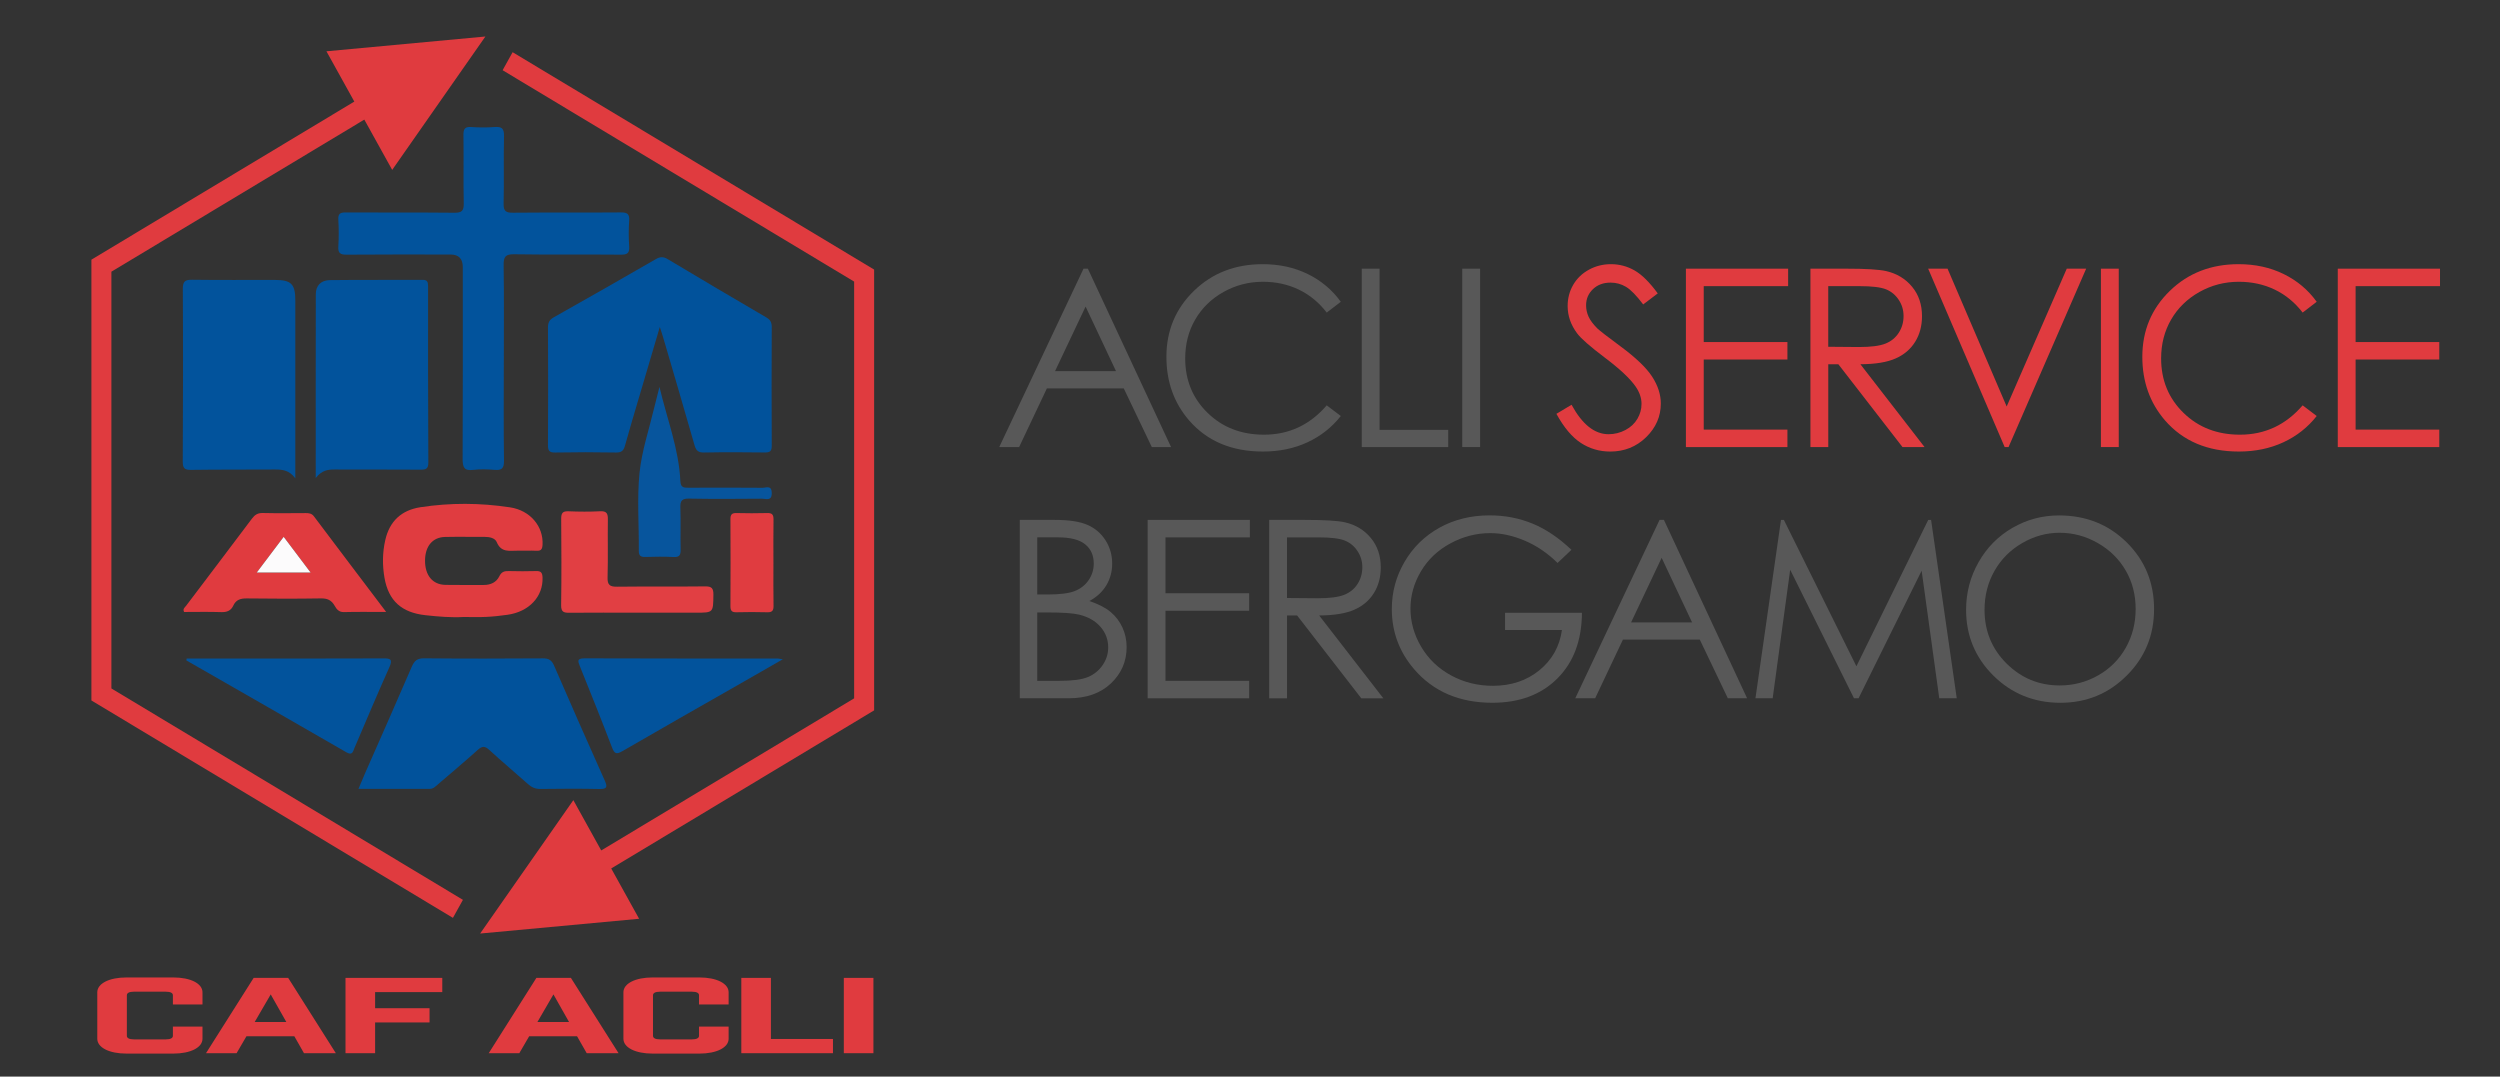 <?xml version="1.0" encoding="UTF-8"?><svg id="Livello_1" xmlns="http://www.w3.org/2000/svg" viewBox="0 0 1183.4 509.63"><rect x="0" y="0" width="1183.4" height="509.63" fill="#333333" stroke="none"/><defs><style>.cls-1{fill:#585858;}.cls-2{fill:#01529b;}.cls-3{fill:#e03b3f;}.cls-4{fill:#fcfbfc;}.cls-5{fill:#e03c40;}.cls-6{fill:#e13f43;}.cls-7{fill:#02539c;}.cls-8{fill:#07559d;}</style></defs><g><path class="cls-1" d="m514.95,127.18l39.38,84.44h-9.11l-13.28-27.78h-36.38l-13.15,27.78h-9.41l39.9-84.44h2.07Zm-1.07,17.94l-14.47,30.57h28.87l-14.4-30.57Z"/><path class="cls-1" d="m634.68,142.85l-6.66,5.11c-3.67-4.78-8.08-8.41-13.23-10.88-5.15-2.47-10.8-3.7-16.96-3.7-6.74,0-12.97,1.62-18.71,4.85-5.74,3.23-10.19,7.58-13.35,13.03-3.16,5.45-4.74,11.59-4.74,18.4,0,10.29,3.53,18.89,10.59,25.77,7.06,6.89,15.97,10.33,26.72,10.33,11.82,0,21.72-4.63,29.68-13.89l6.66,5.05c-4.21,5.36-9.46,9.5-15.76,12.43-6.3,2.93-13.33,4.39-21.1,4.39-14.77,0-26.43-4.92-34.96-14.75-7.16-8.3-10.73-18.33-10.73-30.08,0-12.36,4.33-22.76,13-31.2s19.53-12.66,32.58-12.66c7.88,0,15,1.56,21.35,4.68,6.35,3.12,11.56,7.49,15.61,13.12Z"/><path class="cls-1" d="m644.6,127.18h8.44v76.29h32.49v8.15h-40.93v-84.44Z"/><path class="cls-1" d="m692.18,127.18h8.44v84.44h-8.44v-84.44Z"/><path class="cls-3" d="m736.73,195.9l7.18-4.31c5.05,9.3,10.89,13.95,17.51,13.95,2.83,0,5.49-.66,7.98-1.98,2.49-1.32,4.38-3.09,5.68-5.31,1.3-2.22,1.95-4.57,1.95-7.06,0-2.83-.96-5.61-2.87-8.32-2.64-3.75-7.46-8.27-14.47-13.55-7.04-5.32-11.42-9.17-13.15-11.54-2.98-3.98-4.48-8.29-4.48-12.92,0-3.67.88-7.02,2.64-10.05,1.76-3.02,4.24-5.4,7.43-7.15,3.19-1.74,6.67-2.61,10.42-2.61,3.98,0,7.7.99,11.17,2.96,3.46,1.97,7.13,5.6,10.99,10.88l-6.89,5.22c-3.18-4.21-5.88-6.98-8.12-8.32-2.24-1.34-4.68-2.01-7.32-2.01-3.41,0-6.19,1.03-8.35,3.1-2.16,2.07-3.24,4.61-3.24,7.63,0,1.84.38,3.62,1.15,5.34.77,1.72,2.16,3.6,4.19,5.63,1.11,1.07,4.75,3.88,10.91,8.44,7.31,5.4,12.32,10.2,15.04,14.41,2.72,4.21,4.08,8.44,4.08,12.69,0,6.12-2.33,11.44-6.97,15.96-4.65,4.52-10.3,6.77-16.96,6.77-5.13,0-9.78-1.37-13.95-4.1-4.17-2.74-8.02-7.32-11.54-13.75Z"/><path class="cls-3" d="m798.04,127.18h48.39v8.27h-39.95v26.46h39.61v8.27h-39.61v33.18h39.61v8.27h-48.05v-84.44Z"/><path class="cls-3" d="m856.98,127.18h16.82c9.38,0,15.73.38,19.06,1.15,5.01,1.15,9.09,3.61,12.23,7.39,3.14,3.77,4.71,8.42,4.71,13.94,0,4.6-1.08,8.64-3.24,12.13-2.16,3.49-5.25,6.12-9.27,7.9-4.02,1.78-9.57,2.69-16.65,2.73l30.37,39.21h-10.44l-30.37-39.21h-4.77v39.21h-8.44v-84.44Zm8.44,8.27v28.7l14.55.12c5.63,0,9.8-.54,12.5-1.61,2.7-1.07,4.81-2.78,6.33-5.14,1.51-2.35,2.27-4.98,2.27-7.89s-.77-5.41-2.3-7.72-3.54-3.97-6.04-4.97c-2.49-.99-6.63-1.49-12.42-1.49h-14.89Z"/><path class="cls-3" d="m912.71,127.18h9.18l27.99,65.24,28.44-65.24h9.19l-36.74,84.44h-1.84l-36.22-84.44Z"/><path class="cls-3" d="m994.49,127.18h8.44v84.44h-8.44v-84.44Z"/><path class="cls-3" d="m1096.64,142.85l-6.66,5.11c-3.67-4.78-8.08-8.41-13.23-10.88-5.15-2.47-10.8-3.7-16.96-3.7-6.74,0-12.97,1.62-18.71,4.85-5.74,3.23-10.19,7.58-13.35,13.03-3.16,5.45-4.74,11.59-4.74,18.4,0,10.29,3.53,18.89,10.59,25.77,7.06,6.89,15.97,10.33,26.72,10.33,11.83,0,21.72-4.63,29.68-13.89l6.66,5.05c-4.21,5.36-9.46,9.5-15.76,12.43-6.3,2.93-13.33,4.39-21.1,4.39-14.77,0-26.43-4.92-34.96-14.75-7.16-8.3-10.73-18.33-10.73-30.08,0-12.36,4.33-22.76,13-31.2s19.53-12.66,32.58-12.66c7.88,0,15,1.56,21.35,4.68,6.35,3.12,11.56,7.49,15.61,13.12Z"/><path class="cls-3" d="m1106.61,127.18h48.39v8.27h-39.95v26.46h39.61v8.27h-39.61v33.18h39.61v8.27h-48.05v-84.44Z"/></g><g><path class="cls-1" d="m482.72,246.1h16.65c6.7,0,11.84.79,15.44,2.38,3.6,1.59,6.44,4.03,8.52,7.32,2.08,3.29,3.13,6.95,3.13,10.96,0,3.75-.91,7.17-2.74,10.25-1.83,3.08-4.51,5.58-8.05,7.49,4.39,1.49,7.76,3.24,10.13,5.25,2.37,2.01,4.21,4.44,5.52,7.29,1.32,2.85,1.98,5.94,1.98,9.27,0,6.77-2.48,12.5-7.43,17.19-4.96,4.69-11.6,7.03-19.95,7.03h-23.19v-84.44Zm8.27,8.27v27.04h4.83c5.87,0,10.18-.54,12.94-1.64,2.76-1.09,4.95-2.81,6.56-5.17,1.61-2.35,2.42-4.97,2.42-7.84,0-3.87-1.35-6.9-4.06-9.1-2.7-2.2-7.01-3.3-12.92-3.3h-9.78Zm0,35.53v32.38h10.47c6.17,0,10.7-.6,13.57-1.81,2.87-1.21,5.18-3.09,6.93-5.65,1.74-2.56,2.62-5.34,2.62-8.32,0-3.75-1.23-7.02-3.68-9.82-2.45-2.79-5.82-4.71-10.11-5.74-2.88-.69-7.88-1.03-15.01-1.03h-4.77Z"/><path class="cls-1" d="m543.25,246.1h48.39v8.27h-39.95v26.46h39.61v8.27h-39.61v33.18h39.61v8.27h-48.05v-84.44Z"/><path class="cls-1" d="m600.78,246.1h16.82c9.38,0,15.73.38,19.06,1.15,5.01,1.15,9.09,3.61,12.23,7.39,3.14,3.77,4.71,8.42,4.71,13.94,0,4.6-1.08,8.64-3.24,12.13-2.16,3.49-5.25,6.12-9.27,7.9-4.02,1.78-9.57,2.69-16.65,2.73l30.37,39.21h-10.44l-30.37-39.21h-4.77v39.21h-8.44v-84.44Zm8.44,8.27v28.7l14.55.12c5.63,0,9.8-.54,12.5-1.61,2.7-1.07,4.81-2.78,6.33-5.14,1.51-2.35,2.27-4.98,2.27-7.89s-.77-5.41-2.3-7.72c-1.53-2.32-3.55-3.97-6.04-4.97-2.49-.99-6.63-1.49-12.42-1.49h-14.89Z"/><path class="cls-1" d="m743.83,260.28l-6.54,6.2c-4.71-4.63-9.86-8.14-15.47-10.53-5.61-2.39-11.07-3.59-16.39-3.59-6.62,0-12.93,1.63-18.91,4.88-5.99,3.25-10.63,7.66-13.92,13.23-3.29,5.57-4.94,11.45-4.94,17.65s1.7,12.39,5.11,18.11c3.41,5.72,8.11,10.22,14.12,13.49,6.01,3.27,12.59,4.91,19.75,4.91,8.69,0,16.03-2.45,22.04-7.35,6.01-4.9,9.57-11.25,10.68-19.06h-26.92v-8.15h36.39c-.08,13.05-3.95,23.41-11.62,31.08-7.67,7.67-17.94,11.51-30.8,11.51-15.61,0-27.98-5.32-37.08-15.96-7-8.19-10.5-17.66-10.5-28.42,0-8,2.01-15.44,6.03-22.33s9.53-12.27,16.53-16.16c7-3.88,14.92-5.83,23.77-5.83,7.16,0,13.89,1.29,20.21,3.87,6.31,2.58,12.48,6.73,18.48,12.43Z"/><path class="cls-1" d="m787.63,246.1l39.38,84.44h-9.12l-13.28-27.78h-36.38l-13.15,27.78h-9.41l39.9-84.44h2.07Zm-1.07,17.94l-14.47,30.57h28.87l-14.4-30.57Z"/><path class="cls-1" d="m830.96,330.54l12.09-84.44h1.37l34.33,69.29,34-69.29h1.35l12.15,84.44h-8.28l-8.34-60.39-29.86,60.39h-2.16l-30.21-60.85-8.29,60.85h-8.15Z"/><path class="cls-1" d="m974.62,243.98c12.79,0,23.49,4.27,32.11,12.8,8.62,8.53,12.92,19.04,12.92,31.51s-4.3,22.85-12.9,31.46c-8.6,8.61-19.08,12.92-31.45,12.92s-23.09-4.29-31.71-12.86c-8.62-8.57-12.92-18.94-12.92-31.11,0-8.11,1.96-15.63,5.89-22.56,3.92-6.93,9.28-12.35,16.05-16.27,6.78-3.92,14.11-5.88,22-5.88Zm.37,8.21c-6.25,0-12.17,1.63-17.77,4.88s-9.97,7.64-13.11,13.16c-3.14,5.52-4.71,11.66-4.71,18.44,0,10.04,3.48,18.51,10.43,25.42,6.96,6.91,15.34,10.37,25.16,10.37,6.55,0,12.62-1.59,18.2-4.77s9.93-7.53,13.05-13.04c3.12-5.51,4.69-11.64,4.69-18.38s-1.56-12.76-4.69-18.18c-3.12-5.42-7.52-9.76-13.2-13.01-5.67-3.26-11.69-4.88-18.05-4.88Z"/></g><g><g><path class="cls-2" d="m312.33,154.79c-3.55,12.01-6.84,23.11-10.11,34.22-2.15,7.3-4.36,14.58-6.37,21.92-.65,2.39-1.66,3.32-4.24,3.27-9.6-.18-19.2-.18-28.79,0-2.78.05-3.45-.81-3.43-3.53.11-18.55.1-37.11,0-55.66-.01-2.43.76-3.7,2.86-4.88,16.12-9.06,32.19-18.23,48.21-27.48,2.06-1.19,3.57-1.2,5.63.03,15.49,9.28,31.04,18.46,46.64,27.57,1.93,1.12,2.59,2.38,2.58,4.6-.08,18.7-.1,37.4,0,56.11.01,2.58-.79,3.25-3.25,3.22-9.6-.13-19.2-.16-28.8.02-2.74.05-3.78-.91-4.51-3.49-4.87-17.08-9.9-34.11-14.89-51.15-.37-1.28-.81-2.54-1.52-4.77Z"/><path class="cls-7" d="m238.48,171.38c0,15.57-.13,31.14.09,46.7.05,3.67-1.09,4.61-4.45,4.33-3.38-.28-6.83-.39-10.18.02-4.36.53-4.96-1.41-4.95-5.27.14-30.24.08-60.48.08-90.71q0-5.97-5.77-5.97c-16.4,0-32.8-.08-49.2.07-3.07.03-4.16-.75-3.95-3.95.27-4.17.25-8.39,0-12.57-.17-2.85.83-3.48,3.5-3.47,17.14.12,34.28-.04,51.42.14,3.47.04,4.53-.86,4.45-4.46-.24-10.77.02-21.55-.14-32.33-.04-2.9.69-3.98,3.66-3.78,3.68.25,7.4.27,11.07,0,3.33-.25,4.57.6,4.47,4.31-.27,10.62.08,21.26-.19,31.88-.1,3.73,1.14,4.4,4.48,4.37,16.99-.16,33.98,0,50.97-.14,3-.02,4.22.63,3.99,3.9-.29,4.02-.27,8.09,0,12.12.21,3.17-.81,4.01-3.92,3.98-16.84-.16-33.69.08-50.53-.19-4.19-.07-5.04,1.24-4.98,5.21.23,15.27.09,30.54.09,45.81Z"/><path class="cls-2" d="m169.68,373.41c1.27-3,2.27-5.44,3.33-7.85,7.32-16.64,14.72-33.25,21.9-49.95,1.23-2.85,2.6-4.02,5.82-3.99,18.75.18,37.5.15,56.25.02,2.76-.02,4.16.83,5.29,3.42,7.88,18.18,15.89,36.31,23.98,54.4,1.37,3.05,1.15,4.09-2.48,4.02-9.3-.2-18.6-.14-27.9-.02-2.4.03-4.18-.73-5.94-2.31-6.08-5.45-12.36-10.67-18.37-16.2-2.12-1.95-3.4-1.79-5.46.06-6.17,5.57-12.55,10.9-18.86,16.32-1.11.95-2.12,2.08-3.78,2.08-11.05-.02-22.09,0-33.77,0Z"/><path class="cls-7" d="m139.8,226.45c-2.88-3.99-6.3-4.24-9.92-4.21-13.14.1-26.29-.02-39.43.18-3.08.05-3.95-.77-3.94-3.95.14-27.23.19-54.47.03-81.7-.02-3.73,1.19-4.39,4.5-4.34,12.99.18,25.99.06,38.99.08,7.85,0,9.76,1.92,9.76,9.66,0,26.64,0,53.27,0,79.91,0,1.13,0,2.27,0,4.38Z"/><path class="cls-7" d="m149.46,226.29c0-29.88-.03-58.44.03-86.99,0-4.1,2.4-6.66,6.71-6.71,14.61-.17,29.23-.04,43.84-.12,2.28-.01,2.59,1.01,2.59,3-.02,27.81-.01,55.62.13,83.44.01,2.93-1.04,3.43-3.61,3.41-13.58-.11-27.16-.02-40.74-.08-3.18-.01-6.13.36-8.96,4.05Z"/><path class="cls-5" d="m219.49,292.06c-6.07.33-12.1-.19-18.13-.85-11.2-1.23-17.44-6.78-19.35-17.66-1.04-5.92-.99-11.91.35-17.84,2.05-9.09,7.74-14.24,16.71-15.62,14.12-2.16,28.27-2.07,42.38.07,9.53,1.44,15.86,9.01,15.37,17.73-.12,2.12-.73,2.92-2.85,2.82-2.95-.14-5.91,0-8.86-.04-3.79-.06-7.86,1.08-9.96-4.03-.82-2-3.49-2.52-5.85-2.51-6.21.04-12.41-.09-18.62.04-5.92.13-9.45,4.4-9.48,11.15-.04,7,3.54,11.41,9.62,11.54,6.06.13,12.12,0,18.17.04,3.24.02,5.97-1.24,7.36-4.09,1.08-2.21,2.45-2.54,4.53-2.49,4.28.11,8.57.13,12.85,0,2.29-.08,3,.7,3.09,3.05.33,8.96-6.3,16.19-16.57,17.64-3.36.48-6.75.85-10.13,1.01-3.54.17-7.09.04-10.63.04Z"/><path class="cls-3" d="m182.8,289.68c-7.31,0-13.64-.11-19.97.06-2.4.06-3.5-1.35-4.44-3.03-1.47-2.63-3.47-3.5-6.49-3.45-11.65.19-23.31.17-34.97.01-2.95-.04-5.17.54-6.48,3.37-1.14,2.46-3.03,3.2-5.72,3.11-5.89-.2-11.79-.06-17.58-.06-.79-1.49.34-2.13.9-2.88,10.39-13.77,20.85-27.5,31.2-41.3,1.37-1.83,2.77-2.72,5.13-2.67,6.78.16,13.57.07,20.36.04,1.52,0,2.8.13,3.87,1.55,11.15,14.84,22.36,29.62,34.18,45.25Zm-48.52-35.56c-4.35,5.77-8.36,11.09-12.76,16.91h25.52c-4.43-5.87-8.39-11.12-12.76-16.91Z"/><path class="cls-7" d="m88.37,311.71h23.83c23.02,0,46.05.05,69.07-.05,3.44-.02,4.81.24,3.02,4.23-5.68,12.63-11.02,25.42-16.49,38.14-.75,1.74-.94,3.75-3.86,2.06-25.2-14.57-50.47-29-75.72-43.48.05-.3.1-.6.15-.9Z"/><path class="cls-7" d="m370.54,312.08c-7.89,4.52-14.77,8.46-21.65,12.4-18.11,10.35-36.26,20.63-54.3,31.1-2.82,1.64-3.75,1.23-4.9-1.79-4.89-12.81-10-25.53-15.13-38.25-1.02-2.52-1.62-3.92,2.21-3.91,30.41.13,60.82.07,91.23.08.42,0,.85.12,2.54.36Z"/><path class="cls-6" d="m301.45,290.01c-10.63,0-21.26-.05-31.89.04-2.57.02-3.99-.24-3.94-3.56.2-13.61.14-27.22.03-40.83-.02-2.63.56-3.76,3.41-3.64,5.01.21,10.05.25,15.05-.01,3.14-.17,3.67,1.17,3.63,3.93-.13,9.12.13,18.25-.14,27.37-.11,3.7,1.17,4.45,4.53,4.41,13.88-.17,27.76.02,41.63-.15,3.11-.04,3.99.85,3.94,4-.12,8.45.03,8.45-8.36,8.45-9.3,0-18.6,0-27.9,0Z"/><path class="cls-8" d="m312.18,183.19c3.46,14.9,9.17,29.18,9.87,44.52.15,3.19,1.68,3.17,3.93,3.16,11.66-.05,23.31-.07,34.97.03,1.66.02,4.32-1.41,4.37,2.43.06,4.06-2.74,2.72-4.6,2.73-11.51.09-23.02.18-34.53-.04-3.4-.06-4.25,1.02-4.13,4.31.25,6.57-.04,13.16.13,19.73.07,2.65-.53,3.77-3.4,3.61-4.41-.24-8.85-.15-13.28-.03-2.2.06-3.14-.51-3.12-2.97.11-12.26-.88-24.61.33-36.75,1.05-10.45,4.53-20.64,6.97-30.94.78-3.28,1.65-6.54,2.47-9.81Z"/><path class="cls-5" d="m366.11,266.57c0,6.72-.08,13.45.05,20.17.04,2.33-.67,3.15-3,3.08-4.86-.14-9.74-.12-14.6,0-2.12.05-2.81-.73-2.8-2.86.07-13.75.07-27.5,0-41.25-.01-2.13.68-2.9,2.8-2.85,4.87.11,9.74.14,14.6,0,2.36-.07,3.03.79,2.99,3.1-.12,6.87-.04,13.75-.04,20.62Z"/><path class="cls-4" d="m134.28,254.12c4.37,5.79,8.33,11.04,12.76,16.91h-25.52c4.39-5.83,8.41-11.15,12.76-16.91Z"/></g><g><g><polygon class="cls-3" points="214.4 434.48 43.27 331.57 43.27 122.92 175.61 43.34 180.34 51.87 52.73 128.61 52.73 325.88 219.13 425.95 214.4 434.48"/><polygon class="cls-3" points="154.52 24.28 229.77 17.28 185.65 80.42 154.52 24.28"/></g><g><polygon class="cls-3" points="242.65 24.71 413.78 127.61 413.78 336.26 281.44 415.84 276.71 407.31 404.32 330.57 404.32 133.3 237.92 33.24 242.65 24.71"/><polygon class="cls-3" points="302.53 434.91 227.28 441.9 271.4 378.76 302.53 434.91"/></g></g></g><g><path class="cls-3" d="m81.84,471.11c0-1.09-1.17-1.68-3.31-1.68h-15.17c-2.14,0-3.31.59-3.31,1.68v19.21c0,1.09,1.17,1.68,3.31,1.68h15.17c2.14,0,3.31-.59,3.31-1.68v-4.36h14.01v5.74c0,4.16-5.64,7.03-13.81,7.03h-22.18c-8.17,0-13.81-2.87-13.81-7.03v-21.98c0-4.16,5.64-7.03,13.81-7.03h22.18c8.17,0,13.81,2.87,13.81,7.03v5.74h-14.01v-4.36Z"/><path class="cls-3" d="m112,498.54h-14.49l22.56-35.65h16.34l22.56,35.65h-15.08l-4.57-8.02h-22.66l-4.67,8.02Zm8.56-14.76h14.98l-7.39-13.07-7.59,13.07Z"/><path class="cls-3" d="m163.55,462.89h45.81v6.73h-31.8v7.63h25.77v6.73h-25.77v14.56h-14.01v-35.65Z"/><path class="cls-3" d="m245.83,498.54h-14.49l22.56-35.65h16.34l22.56,35.65h-15.08l-4.57-8.02h-22.66l-4.67,8.02Zm8.56-14.76h14.98l-7.39-13.07-7.59,13.07Z"/><path class="cls-3" d="m330.89,471.11c0-1.09-1.17-1.68-3.31-1.68h-15.17c-2.14,0-3.31.59-3.31,1.68v19.21c0,1.09,1.17,1.68,3.31,1.68h15.17c2.14,0,3.31-.59,3.31-1.68v-4.36h14.01v5.74c0,4.16-5.64,7.03-13.81,7.03h-22.18c-8.17,0-13.81-2.87-13.81-7.03v-21.98c0-4.16,5.64-7.03,13.81-7.03h22.18c8.17,0,13.81,2.87,13.81,7.03v5.74h-14.01v-4.36Z"/><path class="cls-3" d="m364.92,462.89v28.92h29.37v6.73h-43.38v-35.65h14.01Z"/><path class="cls-3" d="m399.43,462.89h14.01v35.65h-14.01v-35.65Z"/></g></svg>